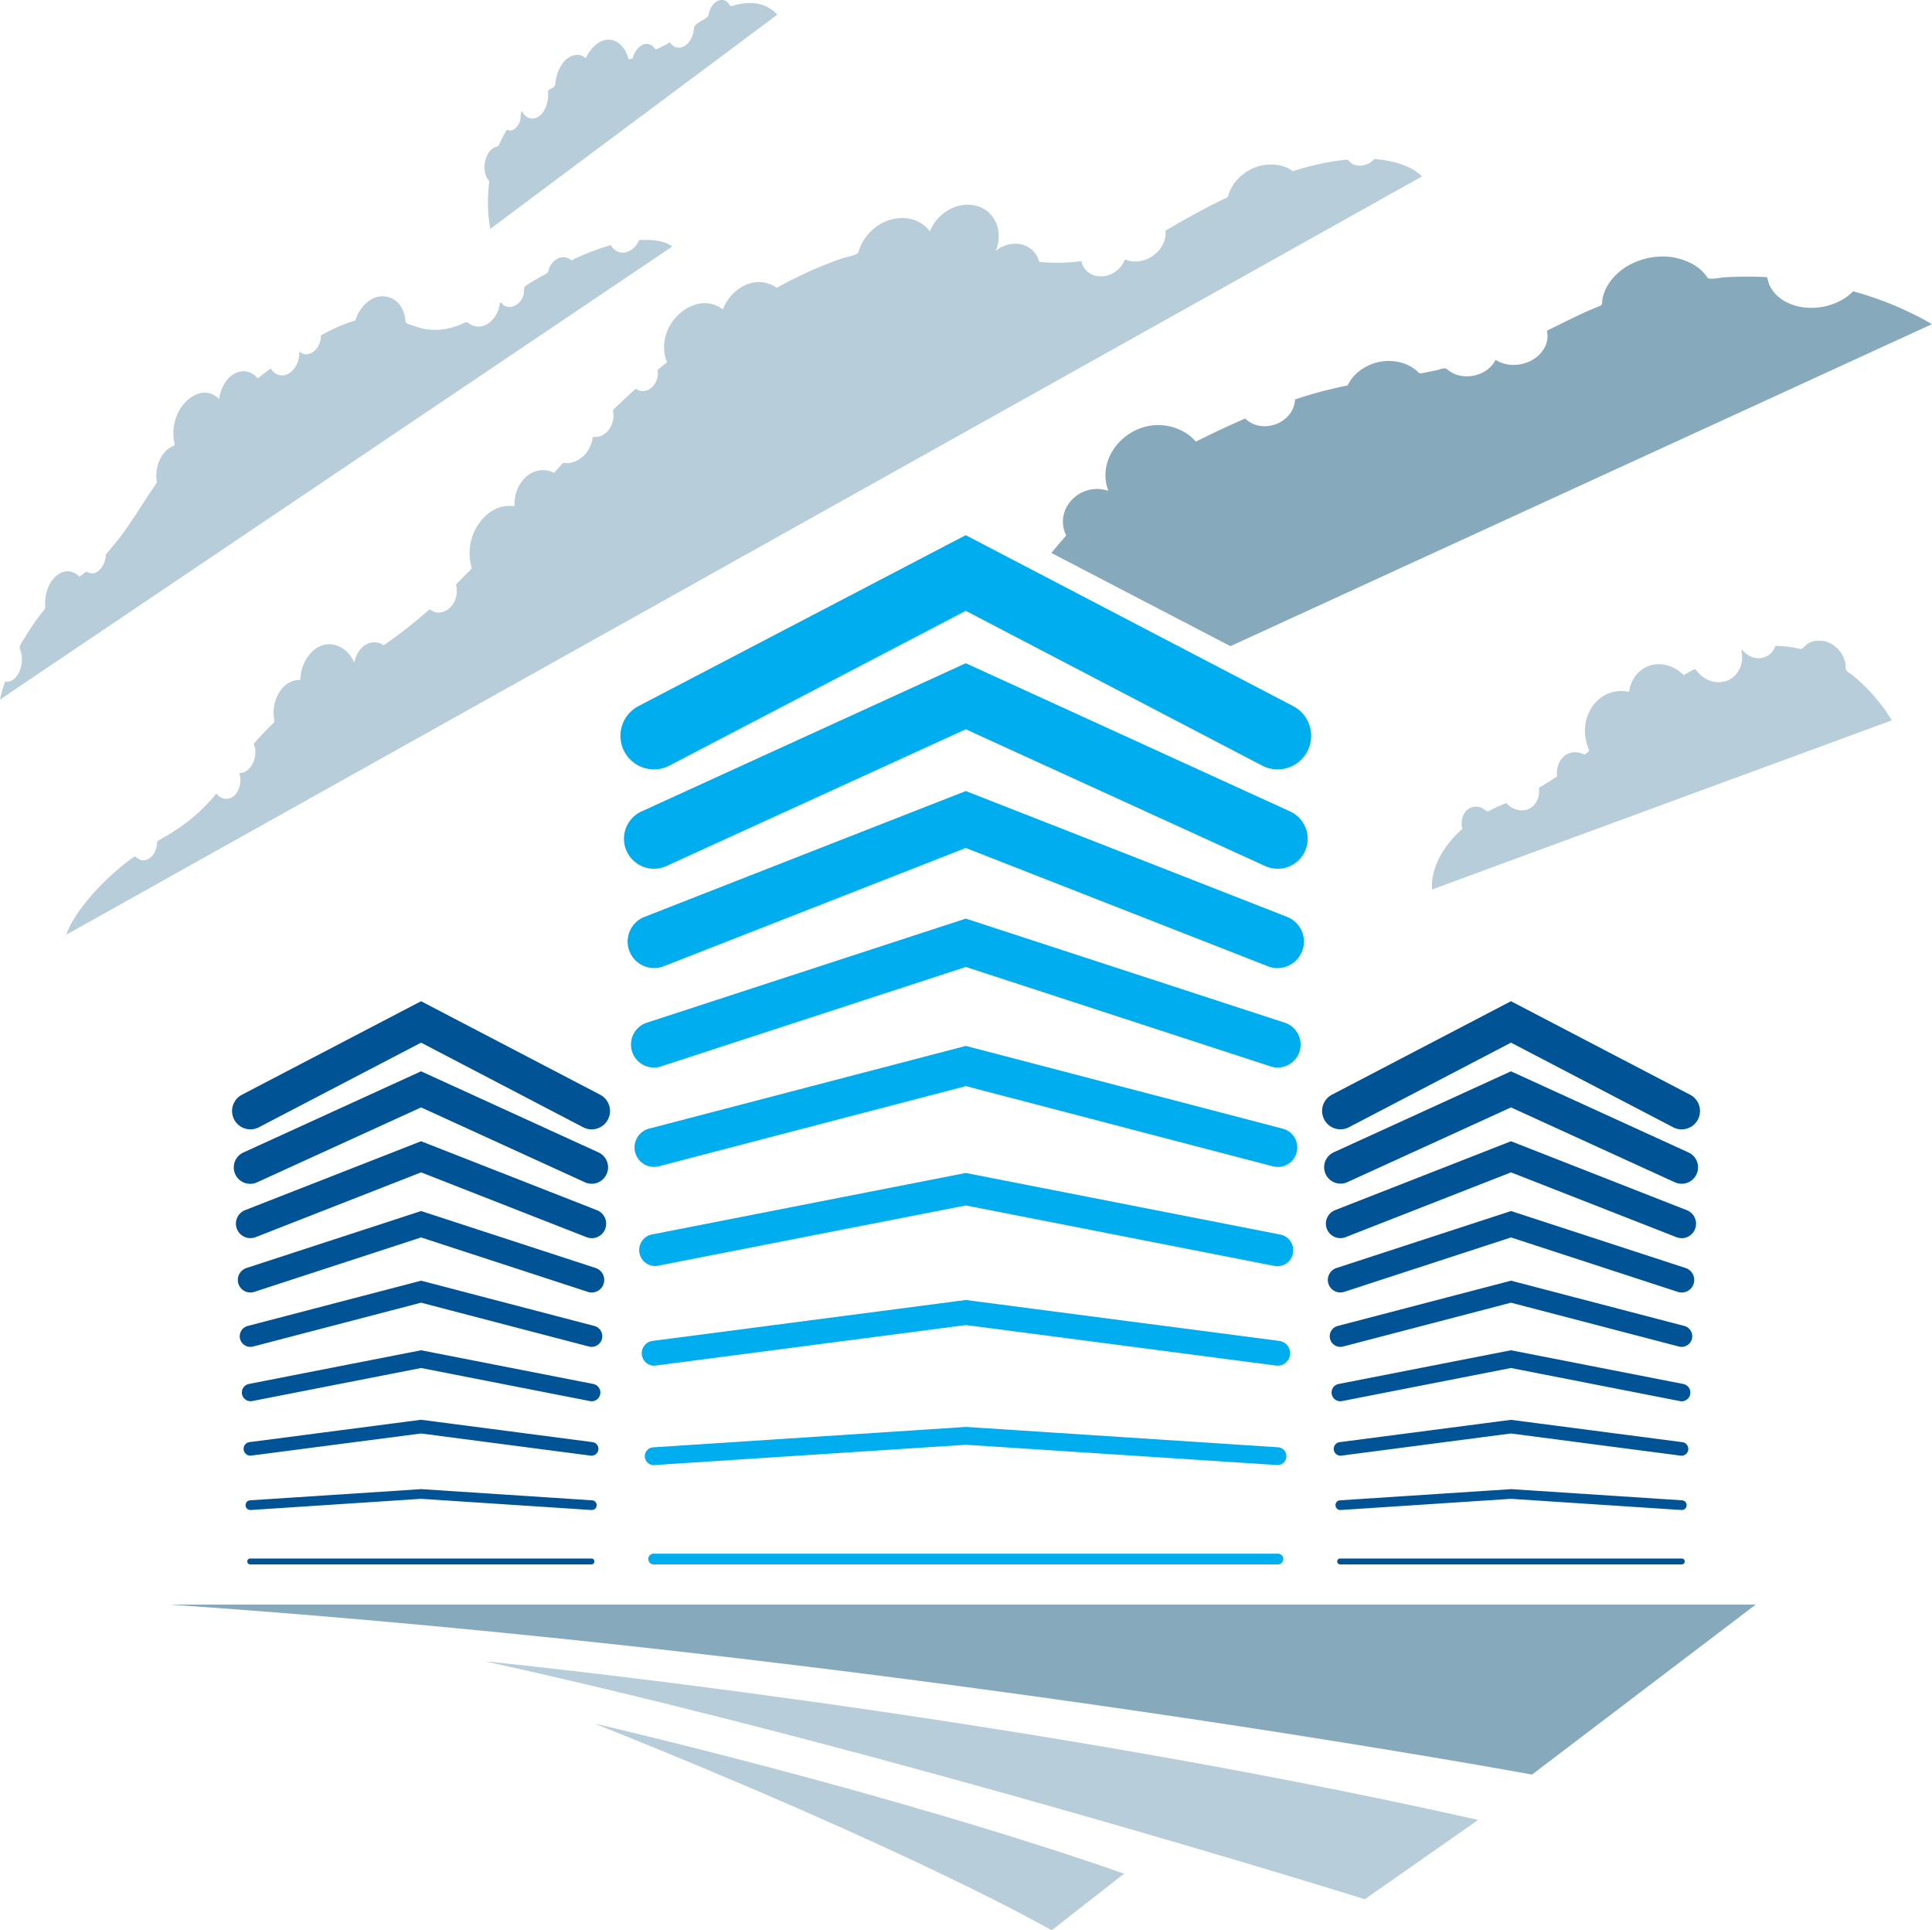 <svg xmlns="http://www.w3.org/2000/svg" viewBox="0 0 1210.23 1209.01"><defs><style>.cls-1{fill:#b7cdd9;}.cls-2{fill:#86aabc;}.cls-3{fill:#00adee;}.cls-4{fill:#005496;}</style></defs><path class="cls-1" d="M4752.62,528.41c-1.08,1.12-.75,2.47-1.08,3.94-1,4.6-5.47,10.94-10.91,8.08-1.36-.72-2.19.58-3.44,1.47l-1.86,1.35a10.15,10.15,0,0,0-7.26-3.42c-5.51-.08-9.74,4.62-11.9,9.27a25.73,25.73,0,0,0-2.24,8.79,28.32,28.32,0,0,0,0,4.12c.13,1.68-1.41,2.82-2.4,4.13a136.22,136.22,0,0,0-10,14.66c-.87,1.49-4.23,5.82-3.52,7.42a17.49,17.49,0,0,1,1.29,8c-.29,4.89-2.78,11.43-8.13,12.69a6.3,6.3,0,0,1-2.45.1c-.5,1.52-1,3.07-1.45,4.61-.62,2.17-1.24,4.35-1.7,6.55q12.51-8.43,25-16.84,32-21.54,64-43.12l86.57-58.34,92.8-62.51,82.48-55.56q27.92-18.83,55.81-37.59c4.81-3.26,9.62-6.49,14.43-9.74-4.94-3.92-12.73-4.34-18.74-4.17-1.33,0-1.75-.27-2.37,1a14.31,14.31,0,0,1-1.53,2.47,12.19,12.19,0,0,1-4.69,3.69,8.27,8.27,0,0,1-10.53-3.05c-.75-1.24-.95-.72-2.28-.33-.95.27-1.87.56-2.82.87-2,.64-4,1.33-5.93,2.05-4.19,1.56-8.29,3.3-12.36,5.17-1.16.56-1.57,1.22-2.65.37a6.89,6.89,0,0,0-2.2-1.14,7.58,7.58,0,0,0-5.14.35,11.43,11.43,0,0,0-6.34,8.11c-.34,1.57-3.28,2.55-4.65,3.36-1.7,1-3.4,2-5.06,3s-3.11,1.91-4.64,2.89c-1.24.8-.66,4.27-1.24,5.95-1.08,3.23-3.57,6.17-7,7a6.77,6.77,0,0,1-5.22-.76c-.92-.58-1.54-2.24-2.53-1.58-.59,7.4-6.85,16.05-15.14,14.7a9.79,9.79,0,0,1-4.73-2.2c-1.2-1.08-3.73.71-5.26,1.29a49.74,49.74,0,0,1-11,2.86,35.82,35.82,0,0,1-13.6-.91c-2.53-.69-5-1.6-7.51-2.51-1.9-.71-1.82-.69-2-2.68a19.69,19.69,0,0,0-.74-3.79c-3-10.53-14.27-14.28-22.89-7.36a23.63,23.63,0,0,0-7.63,11.61,95.47,95.47,0,0,0-14.6,5.72c-2.36,1.14-4.68,2.37-7,3.63a13.25,13.25,0,0,1-2.19,7.57c-2.49,3.75-7.76,6.11-11.41,2.4.38,5-1.7,10.43-5.8,13.4s-9.54,1.94-12-2.68c-1.45,1-2.82,2.1-4.23,3.17-.71.52-1.37,1-2.08,1.56-1,.83-1.57,2-2.61.81a10.66,10.66,0,0,0-10.16-3.59c-7.79,1.58-12.35,9.95-13.31,17.21-9.29-9.27-21.56-.64-25.91,9a30.81,30.81,0,0,0-2.41,17c.25,1.51,1.25,2.76-.33,3.38a13.69,13.69,0,0,0-3.57,2.15,19.45,19.45,0,0,0-5.1,6.91,24.61,24.61,0,0,0-1.95,7.84,26,26,0,0,0,.05,4c.08.68.2,1.32.33,2-.67.89-1.25,1.82-1.87,2.74-3.61,5.28-7.05,10.67-10.53,16-3.36,5.18-6.8,10.31-10.53,15.24-1.87,2.43-3.78,4.79-5.77,7.07C4754.44,526.4,4753.53,527.41,4752.62,528.41Z" transform="translate(-4685.61 -182.03)"/><path class="cls-1" d="M5574.78,291c1.08.91-1-.89,0,0Z" transform="translate(-4685.61 -182.03)"/><path class="cls-1" d="M5105.52,555.86q49.14-27.47,98.23-54.94l95.79-53.56,88.57-49.53q38.31-21.42,76.67-42.87,30-16.8,60-33.59l38.77-21.68,12.77-7.13a14.19,14.19,0,0,0-1.58-1.52c-5.35-4.52-12.52-6.9-19.32-8.21-1.91-.37-3.86-.66-5.8-.89-1-.1-2.12-.19-3.16-.27a13.9,13.9,0,0,1-2.19,1.95c-3.4,2.34-8.26,3.05-11.9.83-1.33-.81-1.91-2.57-3.45-2.41-1.9.19-3.77.42-5.68.69-4.43.64-8.79,1.49-13.14,2.47q-5.91,1.4-11.69,3.11c-1,.29-2,.58-3,.89a17.7,17.7,0,0,0-2.16-1.39,22.33,22.33,0,0,0-5.72-2.16,28,28,0,0,0-22.51,5,26.65,26.65,0,0,0-7.34,7.88,23.7,23.7,0,0,0-2.32,5c-.38,1.25-.17,1.72-1.41,2.33s-2.45,1.18-3.7,1.78c-7.79,3.83-15.46,7.92-23.05,12.19-3.15,1.78-6.26,3.63-9.41,5.43-.5.29-1,.58-1.54.85-.87.48-.41,1.27-.45,2.18a16.43,16.43,0,0,1-1.62,6.55c-4.1,8.52-15,13.52-23.92,9.64-2.58,7.4-11.12,12.25-18.79,10.14a11.83,11.83,0,0,1-8-7.28c-.42-1.26.08-1.84-1.45-1.64-1,.13-2,.25-3,.33-2.24.25-4.52.4-6.76.5a118.88,118.88,0,0,1-12.52-.21l-3.11-.24a19.81,19.81,0,0,0-1-2.78,14.74,14.74,0,0,0-4.06-5.23c-6.51-5.26-16.05-4-22.27,1.1,4.94-11.32.21-25.31-12.52-28.36-11.94-2.86-24.34,5.08-28.69,16.15-8.25-11.11-24.18-10.37-34.33-2.38a30.12,30.12,0,0,0-10.41,15.36c-.54,1.93-6.89,2.84-8.92,3.5-3.19,1.06-6.38,2.2-9.53,3.42-6.43,2.47-12.73,5.25-18.91,8.26-3.07,1.49-6.1,3-9.17,4.64l-4.68,2.53a19.68,19.68,0,0,0-4.27-2.32c-12.32-4.73-25.25,4.37-29.4,15.88-14-10.58-32.09,1.91-35.95,16.69A26.53,26.53,0,0,0,5102,404a25.63,25.63,0,0,0,.71,3c.41,1.28,1.12,1.59-.05,2.52-1.74,1.44-3.52,2.87-5.22,4.32,1.62,6.51-4.31,15.07-11.57,12.69a7.49,7.49,0,0,1-2-1c-.79.68-1.53,1.35-2.28,2-1.49,1.35-2.94,2.72-4.44,4.09s-2.86,2.69-4.31,4c-.66.66-1.37,1.35-2.07,2-1.33,1.29-1.29,1.26-1,3,1.08,7.05-4.19,15.57-11.94,15.09-1.33-.06-.87.48-1.12,1.62-.21.85-.41,1.68-.7,2.51a19.86,19.86,0,0,1-2.28,4.62,17.06,17.06,0,0,1-8.8,6.92,13.51,13.51,0,0,1-5,.67c-1.33-.09-1.37-.5-2.37.6-.66.79-1.37,1.6-2.07,2.4s-1.41,1.58-2.11,2.39c-1,1.2-1.13.5-2.41,0a14.14,14.14,0,0,0-6.68-.89c-10.69,1.09-17.12,12.6-16.33,22.55-14.06-2.19-25.13,10.39-27.58,23.16a32.22,32.22,0,0,0-.45,9.6,32.94,32.94,0,0,0,.95,5c.5,1.7-1.62,3-2.78,4.25-2.28,2.38-4.56,4.75-6.88,7.07a15.61,15.61,0,0,1-.71,10.09c-2.61,6.1-10,10.06-15.71,5.33q-7.91,7-16.26,13.4c-2.73,2.09-5.47,4.14-8.29,6.15-1.41,1-2.82,2-4.27,3a10.52,10.52,0,0,0-5.56-1.82c-7-.23-11.77,6.44-12.89,12.72-4.31-10.4-16.3-15.57-25.54-7.69a24.67,24.67,0,0,0-7.84,14.43,35.88,35.88,0,0,0-.46,4.11,12.65,12.65,0,0,0-3.73.37,14.58,14.58,0,0,0-7.21,4.48,23.11,23.11,0,0,0-5.73,15.32,23.75,23.75,0,0,0,.25,4.13c.29,2,.38,2-1.12,3.46-2.07,2-4.14,4.06-6.13,6.18-1.83,1.9-3.57,3.87-5.31,5.86-.12.63.62,2.43.75,3.13a17.53,17.53,0,0,1-.13,5.06c-.83,4.88-4.31,10.37-9.83,10.31a14.57,14.57,0,0,1-1.82,12.66c-3.23,4.55-9.16,4.69-12.52.15a112.17,112.17,0,0,1-28.28,24.73c-2.2,1.35-4.44,2.64-6.64,3.94-1.11.65-2.15.87-2.24,2.18a14.51,14.51,0,0,1-.74,4.17c-1.62,5-7,9.14-11.82,5.33-1.57-1.23-1.33-1.17-3,.08-1.41,1-2.78,2.09-4.15,3.17q-3.86,3-7.46,6.22a146.86,146.86,0,0,0-12.53,12.42c-6.8,7.67-13.64,16.5-17.2,26.23,4.8-2.72,9.62-5.39,14.42-8.09q20.1-11.22,40.14-22.45,30.6-17.14,61.2-34.23l77.5-43.35q44.59-24.92,89.15-49.84Z" transform="translate(-4685.61 -182.03)"/><path class="cls-1" d="M5892.49,383.14c2.19,1.26-2.24-1.27,0,0Z" transform="translate(-4685.61 -182.03)"/><path class="cls-2" d="M5892.49,383.14a207.35,207.35,0,0,0-42.92-17.77c-1-.31-2.07-.6-3.11-.89-.66.64-1.33,1.26-2,1.86a31.89,31.89,0,0,1-4.73,3.32,38.7,38.7,0,0,1-12.4,4.54c-7.67,1.39-16,.58-23-3.11A23.9,23.9,0,0,1,5796,364a19.75,19.75,0,0,1-2.24-4.11,18.06,18.06,0,0,1-.66-2.13c-.54-2.05-.21-2.16-2.41-2.26a243.75,243.75,0,0,0-25.5.27c-2,.12-9,1.7-10,.12a25.66,25.66,0,0,0-8.34-7.88,38.48,38.48,0,0,0-22.35-5.22c-11.4.66-23.05,5.93-30,15.24a28.63,28.63,0,0,0-4.14,7.75,26,26,0,0,0-1,3.67c-.24,1.47.21,3.48-1.24,4.07-5.47,2.19-10.86,4.58-16.17,7.13-4.81,2.28-9.5,4.7-14.26,7-1,.48-2.08,1-3.11,1.48a13.69,13.69,0,0,1,.37,4.47,15.58,15.58,0,0,1-2.66,7.57c-6.17,9.35-20.4,12.32-29.81,6.22-3.73,7.44-12.73,11.26-20.77,10.16a17.81,17.81,0,0,1-9.7-4.35c-1.29-1.21-4.28.2-6,.58-2.36.54-4.76,1-7.17,1.49l-2.94.56c-1.41.25-1.37-.27-2.37-1.16a23.86,23.86,0,0,0-4.64-3.3,27.8,27.8,0,0,0-12.23-3.25,30.07,30.07,0,0,0-22.19,8.62,27.63,27.63,0,0,0-3.23,4.07,28.25,28.25,0,0,0-1.49,2.63l-2.82.58c-4.27.91-8.5,1.93-12.73,3-3.82,1-7.59,2.09-11.36,3.25-2,.6-4,1.27-6,1.93a16.19,16.19,0,0,1-1.41,5.91c-3.4,7.48-12,11.73-20,10.7a17,17,0,0,1-9.83-4.65c-4,1.72-8,3.51-11.94,5.33-4.19,1.93-8.38,3.92-12.52,5.95-2.16,1.06-4.27,2.11-6.43,3.19a29,29,0,0,0-4.94-4.52,32.51,32.51,0,0,0-25.95-5c-17.58,4-30.77,22.6-23.89,40.36a21.72,21.72,0,0,0-26.82,11.41,19.25,19.25,0,0,0,.41,16.54c-3.19,3.57-6.26,7.22-9.29,10.95l112.12,58.36q24.14-11.07,48.31-22.16,49.89-22.92,99.85-45.82,46.21-21.21,92.46-42.44,40.13-18.42,80.24-36.8,31.53-14.49,63.11-29l41.13-18.86,14.26-6.55C5894.77,384.44,5893.61,383.78,5892.49,383.14Z" transform="translate(-4685.61 -182.03)"/><path class="cls-1" d="M5846,604.89c-1.45-1.14-4.27-2.43-4.23-4.27a16.25,16.25,0,0,0-1-6,17.71,17.71,0,0,0-7.09-8.77,15.81,15.81,0,0,0-9.95-2.53,13.29,13.29,0,0,0-5.52,1.74c-1.57.91-3.4,3.75-5,3.4a72.42,72.42,0,0,0-12.28-1.78c-1.07-.07-2.15-.11-3.23-.13a14.31,14.31,0,0,1-.95,2.2,10.56,10.56,0,0,1-3.86,4,11.56,11.56,0,0,1-10.74.37,13.65,13.65,0,0,1-4-2.8c-.79-.8-2-2.19-1.58-.06,1.62,7.94-2.53,16.53-10.74,18.6a16.06,16.06,0,0,1-11-1.37,18,18,0,0,1-4.52-3.23,19.71,19.71,0,0,1-1.74-1.91c-1.24-1.54-1.08-1.41-2.9-.46s-3.57,1.95-5.35,2.95a24.48,24.48,0,0,0-4.31-3.44,21.75,21.75,0,0,0-11.53-3.38c-9.83.1-17.25,7.87-18.37,17.35-16.29-3.57-28.73,10.63-27.61,26.22a32.1,32.1,0,0,0,2.53,10.21c.33.76-2.16,2.38-2.78,2.92a13.18,13.18,0,0,0-5.85-1.58c-8-.08-12.44,7.84-11.36,15.1-3,2.07-6.05,4-9.21,5.88l-2.23,1.31a19.81,19.81,0,0,1,.12,2.68,14.67,14.67,0,0,1-1.45,5.65c-4,7.84-13.81,7.2-19.12,1.21-3.69,1.49-7.3,3.13-10.82,5-1.41.77-3.36-1.53-5-2.13a8.88,8.88,0,0,0-6.26,0c-3.4,1.32-5.39,4.74-5.76,8.25a13.18,13.18,0,0,0,.37,5.08,60,60,0,0,0-5,4.81c-8.09,8.6-14.93,21-14,33.17,14.43-5.33,28.94-10.64,43.37-16q48.21-17.73,96.37-35.44,49.13-18.09,98.35-36.15,24.75-9.15,49.55-18.23l.29-.12a82.12,82.12,0,0,0-7.34-10.7A108.67,108.67,0,0,0,5846,604.89Z" transform="translate(-4685.61 -182.03)"/><path class="cls-1" d="M5166.11,196c2.15-1.59,4.27-3.17,6.38-4.76a12.09,12.09,0,0,0-1.66-1.77,22.23,22.23,0,0,0-13-5.41,31,31,0,0,0-7.46.25c-1.2.17-2.32.4-3.48.67-1.7.41-3.32,1.69-4.28.08-2.94-5-8.58-3.26-11.23,1.06a14.57,14.57,0,0,0-1.58,3.69c-.66,2.4-.45,2.67-2.61,4s-6.59,3.32-6.8,5.8c-.37,4.5-2.57,9.91-7.05,11.78a6,6,0,0,1-6-.68,7.77,7.77,0,0,1-2-2.16c-1.49.85-3,1.66-4.56,2.42-1.08.59-2.2,1.12-3.32,1.64-1.78.81-1.74-.74-3.11-1.8a5.9,5.9,0,0,0-6-.79,10.92,10.92,0,0,0-5.14,5.25,15.07,15.07,0,0,0-1.24,3.23c-.83.27-1.66.52-2.53.77-1.33-5-4.32-10.29-9.58-11.92-7.8-2.39-14.35,4.77-17.29,11.11-4.61-3.94-10.41-1.74-13.94,2.49a23.12,23.12,0,0,0-3.93,7.48,29.73,29.73,0,0,0-1.08,5c-.33,2.53-.29,2.59-2.49,3.94-1.41.87-2.28.85-2.2,2.59a19,19,0,0,1-.21,4.64,18.18,18.18,0,0,1-3.31,8.17c-3.9,5-10.2,4.69-12.86-1.3-1,1.07-.62,4.87-1.2,6.51-1.16,3.09-4.35,7.27-8.17,5.22a71.24,71.24,0,0,0-4.72,8.94c-1,2.26-1.62,1.39-3.61,2.48a10.68,10.68,0,0,0-4.36,5.37,17.43,17.43,0,0,0-.87,10.85,10.42,10.42,0,0,0,2.49,4.62c-.33,2.65-.58,5.31-.7,8a92.33,92.33,0,0,0,1.32,21.9q37.32-27.87,74.68-55.75Q5116.82,232.83,5166.11,196Z" transform="translate(-4685.61 -182.03)"/><path class="cls-3" d="M5485.92,663.89a20.93,20.93,0,0,1-9.7-2.38l-185.64-96.92L5105,661.51a21,21,0,1,1-19.45-37.24l205-107.06,205.09,107.06a21,21,0,0,1-9.75,39.62Z" transform="translate(-4685.61 -182.03)"/><path class="cls-3" d="M5485.92,726.13a18.63,18.63,0,0,1-7.79-1.7l-187.55-85.66-187.5,85.66a18.79,18.79,0,1,1-15.63-34.18l203.13-92.82,203.18,92.82a18.79,18.79,0,0,1-7.84,35.88Z" transform="translate(-4685.61 -182.03)"/><path class="cls-3" d="M5485.92,788.39a16.09,16.09,0,0,1-6-1.16l-189.33-74.12L5101.3,787.23a16.59,16.59,0,0,1-12.11-30.89l201.39-78.87L5492,756.34a16.6,16.6,0,0,1-6.06,32Z" transform="translate(-4685.61 -182.03)"/><path class="cls-3" d="M5486,850.63a14.21,14.21,0,0,1-4.47-.72l-190.91-62.28-190.86,62.28a14.39,14.39,0,1,1-9-27.35l199.82-65.2,199.82,65.2a14.39,14.39,0,0,1-4.44,28.07Z" transform="translate(-4685.61 -182.03)"/><path class="cls-3" d="M5486,912.87a13.87,13.87,0,0,1-3.11-.39l-192.27-50.22-192.27,50.22a12.18,12.18,0,0,1-6.14-23.58l198.41-51.81L5489,888.9a12.18,12.18,0,0,1-3.07,24Z" transform="translate(-4685.61 -182.03)"/><path class="cls-3" d="M5486,975.11a11.59,11.59,0,0,1-1.94-.19L5290.58,937l-193.43,37.88a10,10,0,0,1-3.82-19.57l197.25-38.64,197.29,38.64a10,10,0,0,1-1.91,19.76Z" transform="translate(-4685.61 -182.03)"/><path class="cls-3" d="M5486,1037.35a8.89,8.89,0,0,1-1-.06l-194.35-25.38-194.34,25.38a7.78,7.78,0,0,1-2-15.43l196.33-25.63L5487,1021.86a7.78,7.78,0,0,1-1,15.49Z" transform="translate(-4685.61 -182.03)"/><path class="cls-3" d="M5486,1099.59a1.58,1.58,0,0,1-.37,0l-195-12.7-195,12.7a5.56,5.56,0,1,1-.75-11.09l195.71-12.77.38,0,195.34,12.75a5.57,5.57,0,0,1-.34,11.12Z" transform="translate(-4685.61 -182.03)"/><path class="cls-3" d="M5290.58,1161.82H5095.24a3.36,3.36,0,1,1,0-6.71h390.68a3.36,3.36,0,1,1,0,6.71Z" transform="translate(-4685.61 -182.03)"/><path class="cls-4" d="M5739,889.36a11.41,11.41,0,0,1-5.3-1.31l-101.59-53-101.55,53a11.5,11.5,0,0,1-10.66-20.38l112.21-58.57,112.2,58.57a11.49,11.49,0,0,1-5.31,21.69Z" transform="translate(-4685.61 -182.03)"/><path class="cls-4" d="M5739,923.42a10.29,10.29,0,0,1-4.27-.93l-102.62-46.88-102.63,46.88a10.28,10.28,0,0,1-8.54-18.7L5632.09,853l111.16,50.8a10.27,10.27,0,0,1-4.27,19.63Z" transform="translate(-4685.61 -182.03)"/><path class="cls-4" d="M5739,957.49a9.45,9.45,0,0,1-3.31-.63l-103.58-40.57-103.58,40.57a9.07,9.07,0,1,1-6.59-16.91l110.17-43.15L5742.3,940a9.09,9.09,0,0,1-3.32,17.54Z" transform="translate(-4685.61 -182.03)"/><path class="cls-4" d="M5739,991.55a7.41,7.41,0,0,1-2.44-.42l-104.45-34.08-104.45,34.08a7.85,7.85,0,1,1-4.85-14.94l109.3-35.68,109.34,35.68a7.87,7.87,0,0,1-2.45,15.36Z" transform="translate(-4685.61 -182.03)"/><path class="cls-4" d="M5739,1025.59a6.3,6.3,0,0,1-1.66-.21l-105.23-27.47-105.2,27.47a6.66,6.66,0,1,1-3.36-12.89l108.56-28.36,108.59,28.36a6.66,6.66,0,0,1-1.7,13.1Z" transform="translate(-4685.61 -182.03)"/><path class="cls-4" d="M5739,1059.66a4.62,4.62,0,0,1-1.07-.11l-105.86-20.73-105.82,20.73a5.46,5.46,0,1,1-2.12-10.72l107.94-21.12L5740,1048.83a5.46,5.46,0,0,1-1,10.83Z" transform="translate(-4685.61 -182.03)"/><path class="cls-4" d="M5739,1093.72a5.11,5.11,0,0,1-.58,0l-106.35-13.89-106.32,13.89a4.26,4.26,0,0,1-1.12-8.44l107.44-14,107.43,14a4.26,4.26,0,0,1-.5,8.48Z" transform="translate(-4685.61 -182.03)"/><path class="cls-4" d="M5739,1127.76h-.2l-106.69-7-106.69,7a3.08,3.08,0,0,1-3.24-2.84,3,3,0,0,1,2.86-3.23l107.07-7h.2l106.9,7a3,3,0,0,1-.21,6.07Z" transform="translate(-4685.61 -182.03)"/><path class="cls-4" d="M5632.09,1161.82H5525.23a1.84,1.84,0,1,1,0-3.67H5739a1.84,1.84,0,1,1,0,3.67Z" transform="translate(-4685.61 -182.03)"/><path class="cls-4" d="M5056.26,889.36a11.57,11.57,0,0,1-5.34-1.31l-101.55-53-101.59,53a11.49,11.49,0,1,1-10.62-20.38l112.21-58.57,112.2,58.57a11.5,11.5,0,0,1-5.31,21.69Z" transform="translate(-4685.61 -182.03)"/><path class="cls-4" d="M5056.26,923.42a10,10,0,0,1-4.27-.93l-102.62-46.88-102.63,46.88a10.28,10.28,0,1,1-8.54-18.7L4949.37,853l111.17,50.8a10.29,10.29,0,0,1-4.28,19.63Z" transform="translate(-4685.61 -182.03)"/><path class="cls-4" d="M5056.26,957.49a9.13,9.13,0,0,1-3.31-.63l-103.58-40.57-103.58,40.57a9.08,9.08,0,0,1-6.64-16.91l110.22-43.15L5059.58,940a9.09,9.09,0,0,1-3.32,17.54Z" transform="translate(-4685.61 -182.03)"/><path class="cls-4" d="M5056.26,991.55a7.08,7.08,0,0,1-2.44-.42l-104.45-34.08-104.45,34.08a7.86,7.86,0,1,1-4.89-14.94l109.34-35.68,109.34,35.68a7.88,7.88,0,0,1-2.45,15.36Z" transform="translate(-4685.61 -182.03)"/><path class="cls-4" d="M5056.26,1025.59a6.65,6.65,0,0,1-1.7-.21l-105.19-27.47-105.24,27.47a6.66,6.66,0,1,1-3.36-12.89l108.6-28.36,108.55,28.36a6.66,6.66,0,0,1-1.66,13.1Z" transform="translate(-4685.61 -182.03)"/><path class="cls-4" d="M5056.26,1059.66a5.12,5.12,0,0,1-1.07-.11l-105.82-20.73-105.86,20.73a5.46,5.46,0,0,1-2.07-10.72l107.93-21.12,107.93,21.12a5.47,5.47,0,0,1-1,10.83Z" transform="translate(-4685.61 -182.03)"/><path class="cls-4" d="M5056.26,1093.72c-.16,0-.37,0-.58,0l-106.31-13.89L4843,1093.68a4.25,4.25,0,1,1-1.08-8.44l107.44-14,107.43,14a4.26,4.26,0,0,1-.54,8.48Z" transform="translate(-4685.61 -182.03)"/><path class="cls-4" d="M5056.26,1127.76h-.2l-106.69-7-106.69,7a3,3,0,0,1-.42-6.07l107.11-7h.21l106.85,7a3,3,0,0,1-.17,6.07Z" transform="translate(-4685.61 -182.03)"/><path class="cls-4" d="M4949.37,1161.82h-106.9a1.84,1.84,0,1,1,0-3.67h213.79a1.84,1.84,0,0,1,0,3.67Z" transform="translate(-4685.61 -182.03)"/><path class="cls-2" d="M4791.84,1187h993.58l-140.15,106.47S5231.87,1217.16,4791.84,1187Z" transform="translate(-4685.61 -182.03)"/><path class="cls-1" d="M4989.22,1222.49s322.47,32,622.34,99.37l-71,49.67S5239.83,1277.49,4989.22,1222.49Z" transform="translate(-4685.61 -182.03)"/><path class="cls-1" d="M5058.09,1261.53s184.43,42.58,331.68,94L5344.36,1391S5262.22,1343.15,5058.09,1261.53Z" transform="translate(-4685.61 -182.03)"/></svg>
